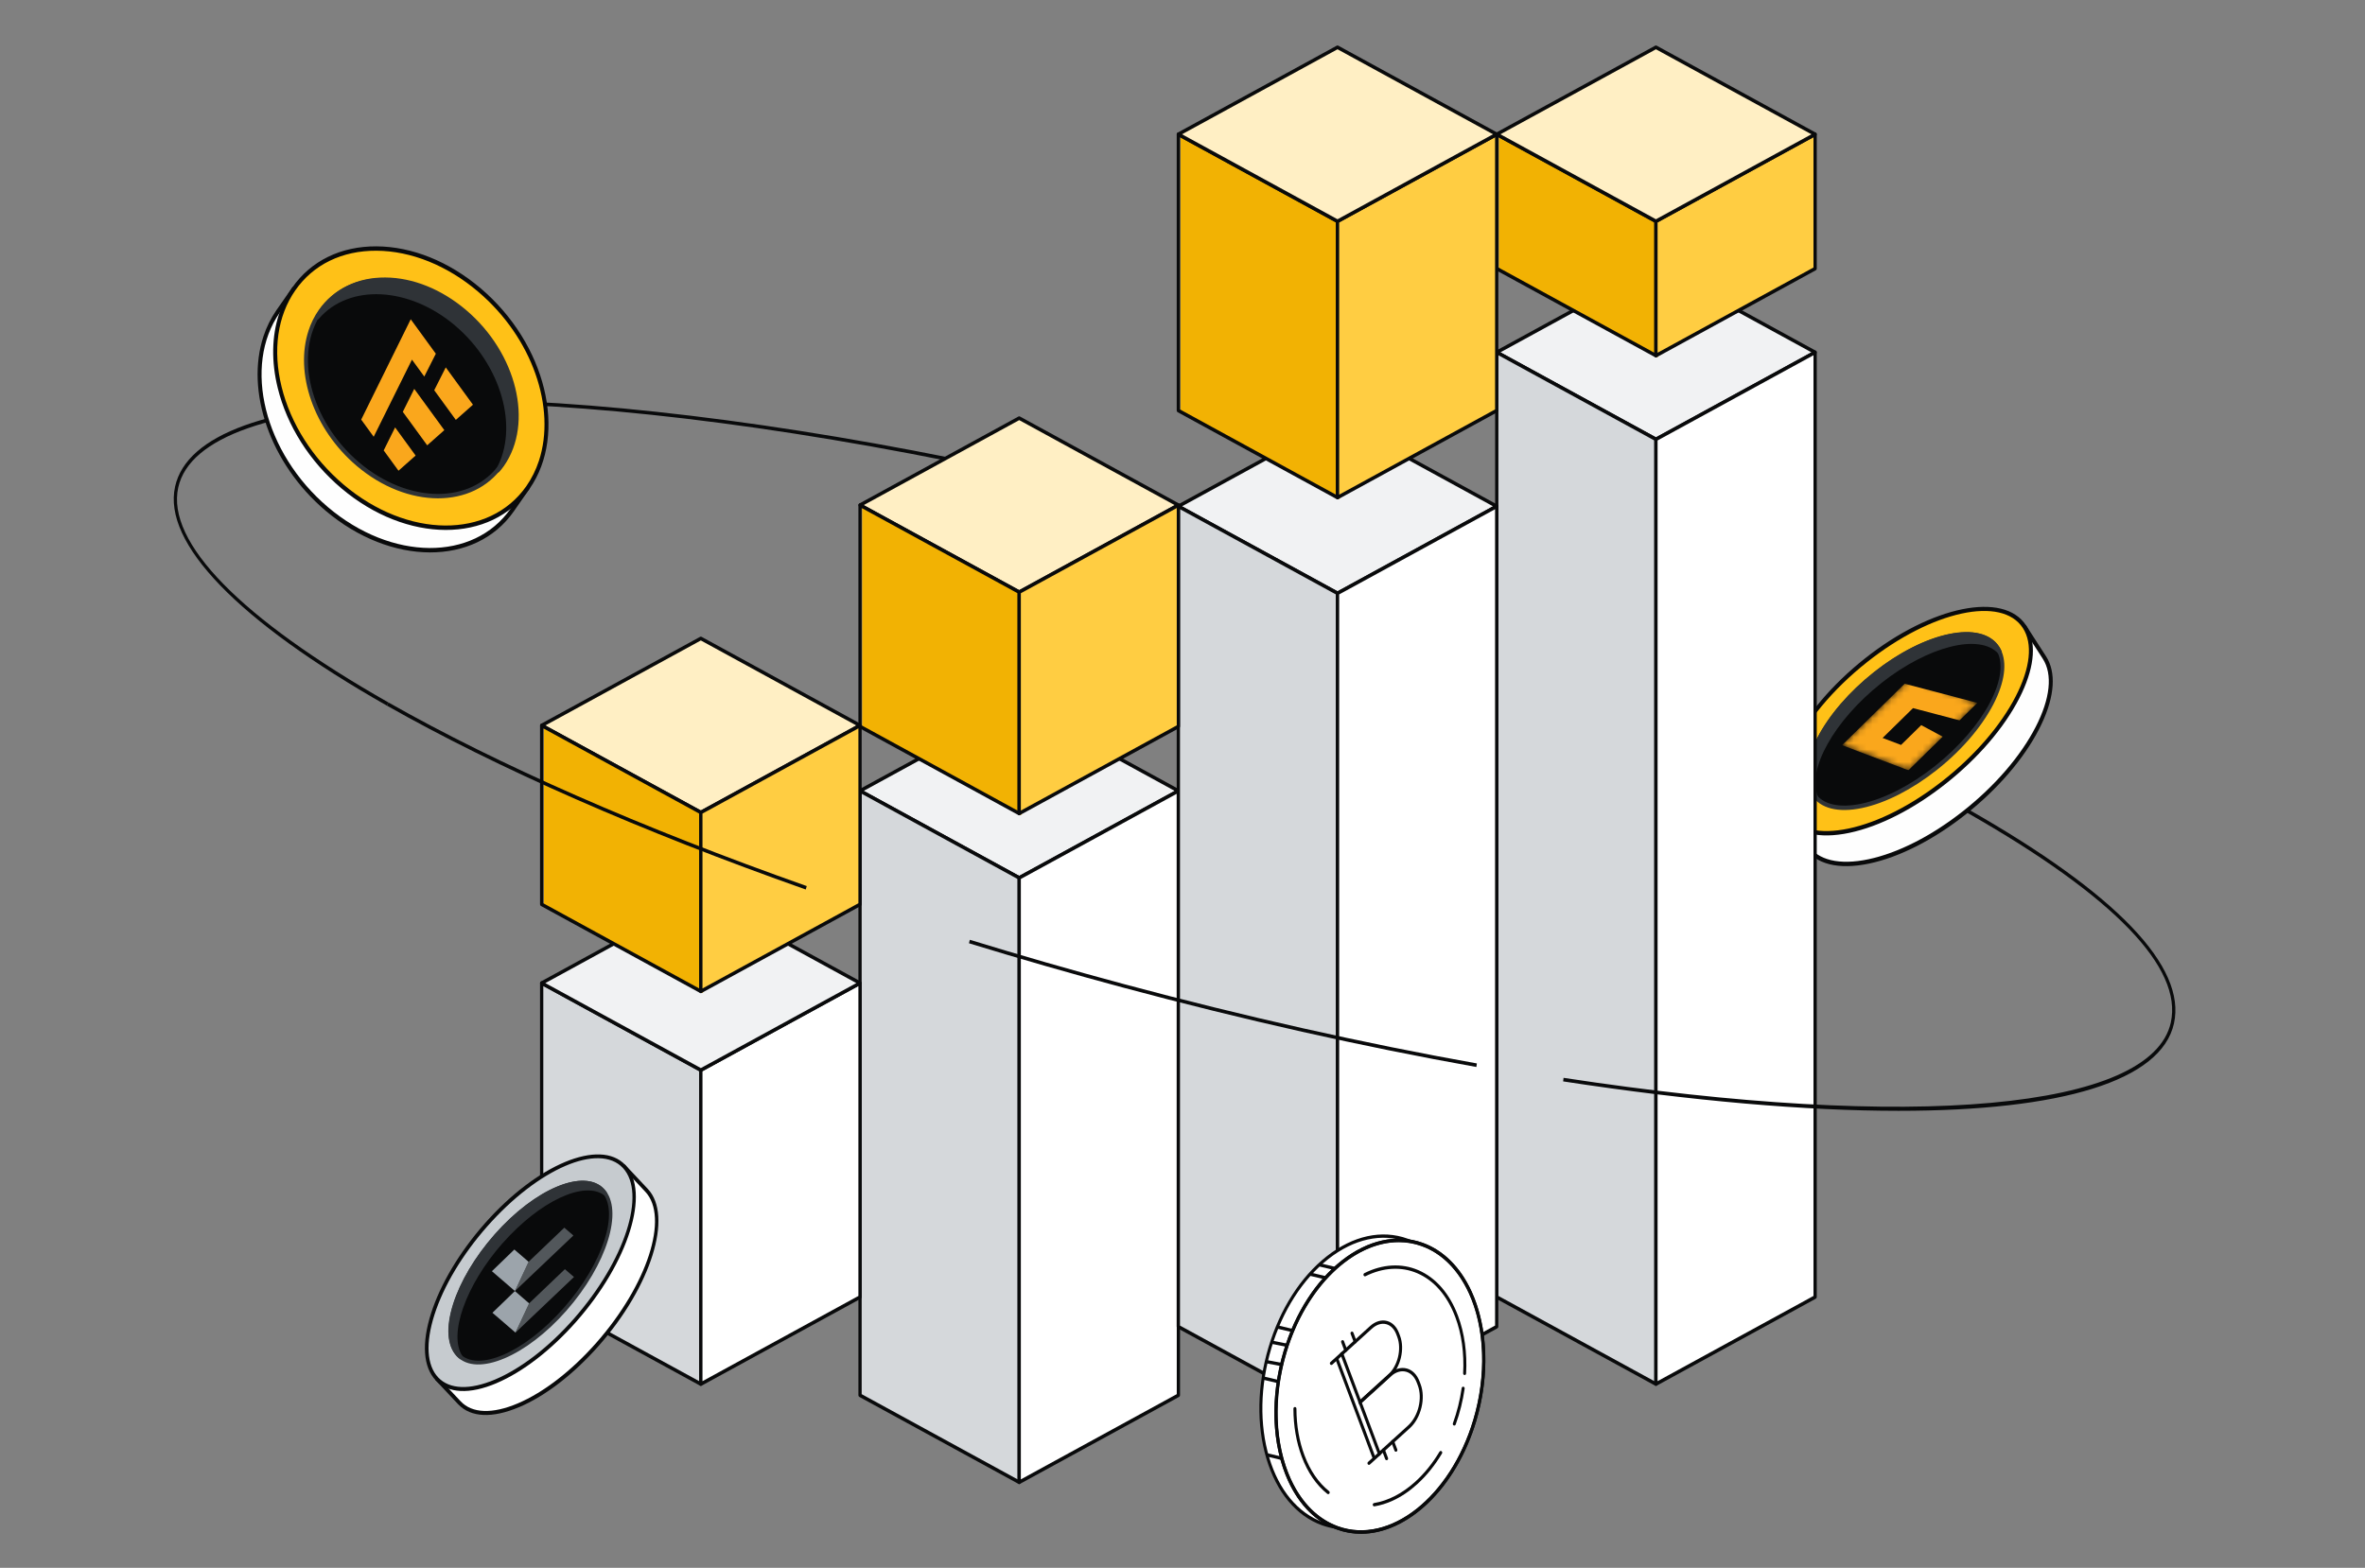<svg width="377" height="250" viewBox="0 0 377 250" fill="none" xmlns="http://www.w3.org/2000/svg">
  <rect x="0" y="0" width="377" height="250" fill="#808080" stroke="none"/>
  <path d="M287.927 134.895C291.384 140.252 302.692 137.873 313.181 129.573C323.669 121.278 329.37 110.203 325.909 104.844L322.748 99.945L284.766 129.997L287.927 134.895Z" fill="#FEFEFE"/>
  <path d="M325.467 115.406C325.331 115.695 325.189 115.987 325.036 116.283C322.607 120.998 318.462 125.819 313.351 129.861C308.243 133.906 302.775 136.69 297.961 137.7C293.061 138.731 289.401 137.809 287.656 135.1L284.496 130.202C284.394 130.044 284.429 129.828 284.569 129.713L322.551 99.662C322.62 99.607 322.705 99.587 322.787 99.603C322.87 99.618 322.945 99.671 322.99 99.745L326.151 104.644C327.795 107.185 327.545 110.983 325.467 115.406ZM288.169 134.695C289.765 137.166 293.2 137.991 297.843 137.014C302.57 136.016 307.947 133.275 312.984 129.29C318.021 125.304 322.106 120.564 324.488 115.938C326.831 111.394 327.236 107.526 325.639 105.049L322.662 100.434L285.192 130.08L288.169 134.695Z" fill="#090A0B"/>
  <path d="M322.732 99.945C319.273 94.586 307.967 96.969 297.48 105.268C286.992 113.566 281.295 124.637 284.754 129.997C288.213 135.356 299.519 132.972 310.006 124.674C320.493 116.375 326.191 105.304 322.732 99.945Z" fill="#FFC117"/>
  <path d="M322.302 110.509C322.166 110.799 322.024 111.091 321.873 111.382C319.446 116.093 315.299 120.918 310.187 124.961C305.08 129.005 299.612 131.789 294.801 132.802C289.906 133.834 286.242 132.91 284.497 130.202C280.944 124.696 286.686 113.382 297.298 104.984C307.909 96.586 319.435 94.237 322.988 99.743C324.63 102.288 324.382 106.083 322.304 110.505L322.302 110.509ZM285.724 119.766C283.84 123.775 283.458 127.393 285.009 129.796C286.607 132.274 290.045 133.095 294.684 132.115C299.409 131.122 304.784 128.374 309.819 124.393C314.856 120.408 318.941 115.668 321.319 111.039C323.659 106.493 324.068 102.628 322.468 100.154C319.114 94.962 307.984 97.385 297.655 105.556C292.105 109.946 287.899 115.115 285.714 119.765L285.724 119.766Z" fill="#090A0B"/>
  <path d="M318.433 103.343C315.757 99.198 307.012 101.042 298.9 107.461C290.788 113.88 286.38 122.444 289.056 126.589C291.732 130.734 300.477 128.89 308.589 122.471C316.701 116.052 321.109 107.488 318.433 103.343Z" fill="#090A0B"/>
  <path d="M318.121 111.574C316.381 115.277 313.098 119.331 308.767 122.759C304.808 125.892 300.572 128.052 296.838 128.84C293.021 129.644 290.164 128.919 288.796 126.798C287.428 124.678 287.732 121.451 289.655 117.711C291.539 114.054 294.754 110.318 298.715 107.181C302.676 104.045 306.91 101.889 310.644 101.101C314.461 100.297 317.318 101.022 318.686 103.142C320.002 105.181 319.691 108.231 318.121 111.574ZM289.876 118.714C288.373 121.912 288.165 124.622 289.307 126.387C290.524 128.274 293.156 128.903 296.72 128.154C300.364 127.387 304.515 125.267 308.399 122.192C316.357 115.893 320.739 107.534 318.168 103.549C316.951 101.662 314.318 101.034 310.754 101.783C307.109 102.554 302.96 104.67 299.075 107.744C295.191 110.819 292.036 114.479 290.198 118.047C290.084 118.271 289.975 118.492 289.874 118.707L289.876 118.714Z" fill="#2F3337"/>
  <path d="M299.671 108.654C307.391 102.549 315.676 100.584 318.771 103.98C318.676 103.758 318.564 103.542 318.435 103.342C315.759 99.198 307.013 101.043 298.901 107.458C290.788 113.878 286.38 122.443 289.056 126.587C289.185 126.787 289.335 126.972 289.494 127.147C287.596 122.808 291.959 114.763 299.675 108.656L299.671 108.654Z" fill="#2F3337"/>
  <path d="M319.059 104.145C319.036 104.194 319.004 104.234 318.964 104.268C318.838 104.364 318.669 104.352 318.559 104.231C315.574 100.955 307.389 103.01 299.908 108.91C299.896 108.924 299.883 108.932 299.872 108.947C292.383 114.873 287.956 122.803 289.792 127.002C289.857 127.155 289.813 127.339 289.691 127.438C289.564 127.538 289.396 127.521 289.287 127.401C289.096 127.192 288.943 126.994 288.814 126.794C287.442 124.672 287.748 121.451 289.673 117.707C291.557 114.05 294.774 110.309 298.733 107.177C306.974 100.657 315.933 98.851 318.707 103.14C318.842 103.348 318.964 103.581 319.07 103.83C319.112 103.933 319.11 104.048 319.065 104.143L319.059 104.145ZM299.46 108.412C299.46 108.412 299.485 108.389 299.496 108.375C306.168 103.099 313.216 100.862 317.188 102.492C313.828 100.015 306.218 102.114 299.095 107.747C295.205 110.824 292.055 114.481 290.216 118.054C288.812 120.778 288.314 123.181 288.742 125C288.638 120.322 292.814 113.682 299.46 108.412Z" fill="#2F3337"/>
  <mask id="mask0_7_4368" style="mask-type:luminance" maskUnits="userSpaceOnUse" x="285" y="98" width="37" height="36">
    <path d="M312.773 98.302L285.977 119.617L294.751 133.04L321.548 111.725L312.773 98.302Z" fill="white"/>
  </mask>
  <g mask="url(#mask0_7_4368)">
  </g>
  <g clip-path="url(#clip0_7_4368)">
    <mask id="mask1_7_4368" style="mask-type:luminance" maskUnits="userSpaceOnUse" x="293" y="108" width="23" height="15">
      <path d="M304.604 108.06L315.214 112.075L304.251 122.836L293.64 118.821L304.604 108.06Z" fill="white"/>
    </mask>
    <g mask="url(#mask1_7_4368)">
      <path d="M304.95 112.912L312.369 114.864L315.209 112.076L303.616 109.026L300.776 111.814L296.281 116.226L293.635 118.823L300.397 121.381L304.217 122.827L306.862 120.23L309.679 117.465L306.259 115.627L303.042 118.785L300.101 117.672L304.95 112.912Z" fill="#FAA71C"/>
    </g>
  </g>
  <path d="M162.467 139.98L187.841 126.107L162.467 112.234L137.094 126.107L162.467 139.98Z" fill="#F1F2F3"/>
  <path d="M162.47 140.27C162.431 140.27 162.391 140.26 162.354 140.24L136.98 126.367C136.892 126.318 136.836 126.219 136.836 126.11C136.836 126 136.892 125.901 136.98 125.852L162.354 111.979C162.427 111.939 162.513 111.939 162.586 111.979L187.959 125.852C188.047 125.901 188.104 126 188.104 126.11C188.104 126.219 188.047 126.318 187.959 126.367L162.586 140.24C162.549 140.26 162.509 140.27 162.47 140.27ZM137.682 126.11L162.47 139.662L187.257 126.11L162.47 112.557L137.682 126.11Z" fill="#090A0B"/>
  <path d="M137.094 222.482L162.467 236.355V139.979L137.094 126.105V222.482Z" fill="#D5D8DB"/>
  <path d="M162.47 236.644C162.431 236.644 162.391 236.634 162.354 236.614L136.98 222.741C136.892 222.692 136.836 222.593 136.836 222.484V126.108C136.836 126.009 136.883 125.917 136.959 125.864C137.034 125.811 137.131 125.806 137.212 125.851L162.586 139.724C162.674 139.772 162.73 139.872 162.73 139.981V236.357C162.73 236.456 162.683 236.548 162.607 236.6C162.565 236.63 162.517 236.644 162.47 236.644ZM137.356 222.306L162.21 235.894V140.159L137.356 126.571V222.306Z" fill="#090A0B"/>
  <path d="M187.842 222.482L162.469 236.355V139.979L187.842 126.105V222.482Z" fill="white"/>
  <path d="M162.471 236.644C162.424 236.644 162.376 236.63 162.334 236.6C162.258 236.548 162.211 236.456 162.211 236.357V139.981C162.211 139.872 162.267 139.772 162.355 139.724L187.729 125.851C187.81 125.806 187.906 125.811 187.982 125.864C188.058 125.917 188.105 126.009 188.105 126.108V222.484C188.105 222.593 188.049 222.692 187.961 222.741L162.587 236.614C162.55 236.634 162.51 236.644 162.471 236.644ZM162.731 140.159V235.894L187.585 222.306V126.571L162.731 140.159Z" fill="#090A0B"/>
  <path d="M263.967 70.051L289.341 56.178L263.967 42.305L238.594 56.178L263.967 70.051Z" fill="#F1F2F3"/>
  <path d="M263.97 70.341C263.931 70.341 263.891 70.331 263.854 70.311L238.48 56.437C238.392 56.388 238.336 56.289 238.336 56.18C238.336 56.071 238.392 55.971 238.48 55.923L263.854 42.05C263.927 42.009 264.013 42.009 264.086 42.05L289.459 55.923C289.547 55.971 289.604 56.071 289.604 56.18C289.604 56.289 289.547 56.388 289.459 56.437L264.086 70.311C264.049 70.331 264.009 70.341 263.97 70.341ZM239.182 56.18L263.97 69.733L288.757 56.18L263.97 42.628L239.182 56.18Z" fill="#090A0B"/>
  <path d="M238.594 206.82L263.967 220.693V70.053L238.594 56.18V206.82Z" fill="#D5D8DB"/>
  <path d="M263.97 220.983C263.931 220.983 263.891 220.973 263.854 220.953L238.48 207.079C238.392 207.031 238.336 206.931 238.336 206.822V56.182C238.336 56.083 238.383 55.991 238.459 55.939C238.535 55.885 238.631 55.88 238.712 55.925L264.086 69.799C264.174 69.847 264.23 69.947 264.23 70.056V220.696C264.23 220.795 264.183 220.887 264.107 220.94C264.065 220.969 264.017 220.983 263.97 220.983ZM238.856 206.644L263.71 220.233V70.234L238.856 56.645V206.644Z" fill="#090A0B"/>
  <path d="M289.342 206.82L263.969 220.693V70.053L289.342 56.18V206.82Z" fill="white"/>
  <path d="M263.971 220.983C263.924 220.983 263.876 220.969 263.834 220.94C263.758 220.887 263.711 220.795 263.711 220.696V70.056C263.711 69.947 263.767 69.847 263.855 69.799L289.229 55.925C289.31 55.88 289.406 55.885 289.482 55.939C289.558 55.991 289.605 56.083 289.605 56.182V206.822C289.605 206.931 289.549 207.031 289.461 207.079L264.087 220.953C264.05 220.973 264.01 220.983 263.971 220.983ZM264.231 70.234V220.233L289.085 206.644V56.645L264.231 70.234Z" fill="#090A0B"/>
  <path d="M213.21 94.602L238.583 80.728L213.21 66.856L187.836 80.728L213.21 94.602Z" fill="#F1F2F3"/>
  <path d="M213.212 94.891C213.173 94.891 213.133 94.882 213.096 94.862L187.722 80.988C187.634 80.939 187.578 80.84 187.578 80.731C187.578 80.621 187.634 80.522 187.722 80.474L213.096 66.601C213.169 66.56 213.255 66.56 213.328 66.601L238.702 80.474C238.79 80.522 238.846 80.621 238.846 80.731C238.846 80.84 238.79 80.939 238.702 80.988L213.328 94.862C213.291 94.882 213.251 94.891 213.212 94.891ZM188.425 80.731L213.212 94.284L238 80.731L213.212 67.178L188.425 80.731Z" fill="#090A0B"/>
  <path d="M302.642 177.126C287.854 177.126 269.804 175.585 249.172 172.434L249.244 171.866C304.987 180.376 342.983 176.92 346.042 163.057C347.967 154.342 337.052 142.952 313.602 129.607L313.841 129.098C337.525 142.575 348.535 154.194 346.548 163.193C344.524 172.362 328.628 177.126 302.642 177.126Z" fill="#090A0B"/>
  <path d="M187.836 211.544L213.21 225.417V94.603L187.836 80.731V211.544Z" fill="#D5D8DB"/>
  <path d="M213.212 225.707C213.173 225.707 213.133 225.697 213.096 225.677L187.722 211.804C187.634 211.755 187.578 211.656 187.578 211.547V80.733C187.578 80.633 187.625 80.541 187.701 80.489C187.777 80.436 187.874 80.431 187.954 80.476L213.328 94.349C213.416 94.398 213.472 94.497 213.472 94.606V225.42C213.472 225.519 213.425 225.611 213.349 225.663C213.308 225.693 213.259 225.707 213.212 225.707ZM188.099 211.369L212.952 224.957V94.784L188.099 81.195V211.369Z" fill="#090A0B"/>
  <path d="M238.585 211.544L213.211 225.417V94.603L238.585 80.731V211.544Z" fill="white"/>
  <path d="M213.213 225.707C213.166 225.707 213.118 225.693 213.076 225.663C213 225.611 212.953 225.519 212.953 225.42V94.606C212.953 94.497 213.009 94.398 213.097 94.349L238.471 80.476C238.552 80.431 238.648 80.436 238.724 80.489C238.8 80.541 238.847 80.633 238.847 80.733V211.547C238.847 211.656 238.791 211.755 238.703 211.804L213.329 225.677C213.293 225.697 213.253 225.707 213.213 225.707ZM213.474 94.784V224.957L238.327 211.369V81.195L213.474 94.784Z" fill="#090A0B"/>
  <path d="M86.344 206.823L111.717 220.696V170.631L86.344 156.758V206.823Z" fill="#D5D8DB"/>
  <path d="M111.72 220.985C111.681 220.985 111.641 220.975 111.604 220.955L86.23 207.082C86.142 207.033 86.086 206.934 86.086 206.824V156.76C86.086 156.661 86.133 156.569 86.209 156.517C86.284 156.463 86.381 156.458 86.462 156.503L111.836 170.376C111.924 170.425 111.98 170.524 111.98 170.633V220.698C111.98 220.798 111.933 220.89 111.857 220.942C111.815 220.971 111.767 220.985 111.72 220.985ZM86.606 206.647L111.46 220.235V170.811L86.606 157.223V206.647Z" fill="#090A0B"/>
  <path d="M137.092 206.823L111.719 220.696V170.631L137.092 156.758V206.823Z" fill="white"/>
  <path d="M111.721 220.985C111.674 220.985 111.626 220.971 111.584 220.942C111.508 220.89 111.461 220.798 111.461 220.698V170.633C111.461 170.524 111.517 170.425 111.605 170.376L136.979 156.503C137.06 156.458 137.156 156.463 137.232 156.517C137.308 156.569 137.355 156.661 137.355 156.76V206.824C137.355 206.934 137.299 207.033 137.211 207.082L111.837 220.955C111.8 220.975 111.76 220.985 111.721 220.985ZM111.981 170.811V220.235L136.835 206.647V157.223L111.981 170.811Z" fill="#090A0B"/>
  <path d="M111.717 170.629L137.091 156.756L111.717 142.883L86.344 156.756L111.717 170.629Z" fill="#F1F2F3"/>
  <path d="M111.72 170.919C111.681 170.919 111.641 170.909 111.604 170.889L86.23 157.016C86.142 156.967 86.086 156.868 86.086 156.759C86.086 156.65 86.142 156.55 86.23 156.502L111.604 142.628C111.677 142.588 111.763 142.588 111.836 142.628L137.209 156.502C137.297 156.55 137.354 156.65 137.354 156.759C137.354 156.868 137.297 156.967 137.209 157.016L111.836 170.889C111.799 170.909 111.759 170.919 111.72 170.919ZM86.932 156.759L111.72 170.311L136.507 156.759L111.72 143.206L86.932 156.759Z" fill="#090A0B"/>
  <path d="M232.7 225.811C236.424 213.328 232.669 200.771 224.313 197.765C215.956 194.759 206.163 202.442 202.439 214.926C198.715 227.409 202.47 239.967 210.826 242.973C219.183 245.979 228.976 238.295 232.7 225.811Z" fill="white"/>
  <path d="M220.02 242.64C216.899 244.067 213.702 244.283 210.746 243.22C206.63 241.739 203.477 237.962 201.87 232.583C200.269 227.232 200.388 220.931 202.204 214.839C204.021 208.747 207.321 203.59 211.495 200.317C215.691 197.027 220.268 196.027 224.384 197.508C228.501 198.988 231.653 202.766 233.261 208.144C234.861 213.495 234.742 219.797 232.925 225.889C231.109 231.98 227.809 237.138 223.635 240.41C222.455 241.336 221.244 242.08 220.023 242.638L220.02 242.64ZM202.661 215.001C200.878 220.986 200.756 227.17 202.326 232.412C203.887 237.629 206.931 241.284 210.895 242.712C214.863 244.138 219.287 243.166 223.354 239.977C227.445 236.769 230.68 231.707 232.464 225.722C234.247 219.736 234.368 213.552 232.798 208.31C231.238 203.093 228.194 199.438 224.228 198.007C220.261 196.581 215.837 197.553 211.769 200.742C207.678 203.95 204.444 209.013 202.66 214.997L202.661 215.001Z" fill="#090A0B"/>
  <path d="M235.099 226.484C238.823 214 235.067 201.443 226.711 198.436C218.354 195.431 208.561 203.114 204.837 215.598C201.113 228.081 204.868 240.638 213.225 243.644C221.581 246.65 231.375 238.967 235.099 226.484Z" fill="white"/>
  <path d="M216.947 244.578C215.662 244.578 214.386 244.363 213.142 243.915C209.816 242.719 207.115 240.031 205.329 236.141C202.711 230.439 202.434 222.725 204.587 215.507C208.349 202.891 218.311 195.113 226.789 198.162C230.113 199.358 232.815 202.046 234.601 205.936C237.219 211.638 237.496 219.353 235.343 226.571C232.133 237.334 224.411 244.578 216.947 244.578ZM222.974 198.072C215.733 198.072 208.22 205.163 205.082 215.686C202.97 222.763 203.237 230.312 205.793 235.881C207.516 239.632 210.113 242.222 213.303 243.37C221.506 246.324 231.176 238.706 234.849 226.392C236.96 219.315 236.694 211.765 234.136 206.196C232.414 202.445 229.818 199.855 226.627 198.707C225.433 198.277 224.207 198.072 222.974 198.072Z" fill="#090A0B"/>
  <path d="M222.423 243.299C219.373 244.693 216.168 244.982 213.144 243.896C209.028 242.415 205.876 238.637 204.268 233.259C202.667 227.908 202.787 221.606 204.603 215.515C206.419 209.423 209.719 204.266 213.894 200.993C218.089 197.703 222.667 196.703 226.783 198.184C235.253 201.231 239.084 213.96 235.324 226.564C232.905 234.674 227.924 240.784 222.423 243.299ZM217.689 199.254C216.501 199.797 215.325 200.522 214.173 201.423C210.082 204.631 206.848 209.694 205.064 215.679C203.28 221.663 203.159 227.848 204.729 233.09C206.29 238.307 209.334 241.962 213.298 243.39C221.515 246.346 231.193 238.724 234.869 226.398C238.546 214.072 234.851 201.64 226.635 198.686C223.789 197.665 220.707 197.874 217.692 199.253L217.689 199.254Z" fill="#090A0B"/>
  <path d="M233.571 219.24C233.539 219.255 233.504 219.263 233.464 219.259C233.332 219.25 233.229 219.125 233.238 218.98C233.414 215.763 232.981 212.667 231.989 210.029C230.703 206.606 228.609 204.185 225.931 203.029C223.393 201.931 220.469 202.099 217.684 203.495C217.566 203.56 217.421 203.497 217.365 203.366C217.311 203.233 217.363 203.076 217.483 203.014C220.38 201.555 223.445 201.384 226.105 202.537C228.904 203.749 231.092 206.271 232.428 209.828C233.448 212.541 233.891 215.72 233.709 219.017C233.704 219.122 233.642 219.208 233.56 219.246L233.571 219.24Z" fill="#090A0B"/>
  <path d="M231.828 227.047C232.491 225.215 232.967 223.301 233.243 221.375L231.828 227.047Z" fill="white"/>
  <path d="M231.917 227.294C231.861 227.32 231.796 227.323 231.738 227.296C231.613 227.242 231.555 227.089 231.602 226.953C232.256 225.145 232.727 223.256 233.003 221.338C233.026 221.194 233.147 221.093 233.278 221.117C233.409 221.141 233.498 221.276 233.478 221.419C233.198 223.373 232.717 225.301 232.049 227.146C232.023 227.215 231.977 227.267 231.917 227.294Z" fill="#090A0B"/>
  <path d="M222.004 239.294C221.044 239.733 220.071 240.037 219.102 240.193C218.971 240.215 218.847 240.115 218.83 239.97C218.814 239.825 218.903 239.692 219.034 239.67C221.282 239.304 223.556 238.126 225.605 236.261C227.059 234.943 228.354 233.335 229.464 231.482C229.537 231.361 229.687 231.327 229.797 231.406C229.907 231.486 229.938 231.651 229.865 231.773C228.73 233.671 227.401 235.317 225.911 236.667C224.674 237.795 223.356 238.676 222.007 239.293L222.004 239.294Z" fill="#090A0B"/>
  <path d="M211.814 238.231C211.74 238.265 211.65 238.256 211.58 238.2C209.823 236.795 208.45 234.798 207.5 232.267C206.634 229.962 206.188 227.388 206.18 224.622C206.18 224.476 206.285 224.356 206.42 224.355C206.552 224.356 206.661 224.47 206.661 224.619C206.672 227.319 207.106 229.823 207.949 232.066C208.865 234.505 210.183 236.424 211.868 237.774C211.976 237.859 211.998 238.028 211.92 238.144C211.894 238.186 211.857 238.215 211.818 238.233L211.814 238.231Z" fill="#090A0B"/>
  <path d="M216.702 224.024L213.609 215.794L218.382 211.46C219.226 210.693 220.219 210.395 221.111 210.637C221.963 210.87 222.643 211.56 223.026 212.581L223.184 213.001C223.978 215.115 223.261 218.067 221.589 219.589L216.703 224.027L216.702 224.024ZM214.19 215.952L216.897 223.158L221.282 219.179C222.806 217.798 223.458 215.116 222.74 213.205L222.582 212.784C222.259 211.924 221.694 211.345 220.993 211.153C220.242 210.947 219.421 211.203 218.686 211.872L214.188 215.957L214.19 215.952Z" fill="#090A0B"/>
  <path d="M219.786 232.23L216.508 223.504L221.371 219.087C222.264 218.274 223.319 217.96 224.263 218.216C225.165 218.461 225.884 219.194 226.29 220.274L226.458 220.72C227.3 222.96 226.539 226.093 224.764 227.711L219.787 232.233L219.786 232.23ZM217.088 223.663L219.982 231.365L224.457 227.301C226.079 225.822 226.779 222.962 226.013 220.924L225.845 220.477C225.5 219.557 224.895 218.936 224.148 218.731C223.342 218.511 222.465 218.782 221.678 219.497L217.09 223.666L217.088 223.663Z" fill="#090A0B"/>
  <path d="M212.326 217.632C212.231 217.676 212.116 217.648 212.047 217.557C211.963 217.443 211.976 217.276 212.08 217.183L213.788 215.634C213.888 215.542 214.04 215.557 214.127 215.67C214.215 215.783 214.198 215.951 214.094 216.044L212.387 217.593C212.369 217.609 212.346 217.623 212.326 217.632Z" fill="#090A0B"/>
  <path d="M214.62 215.546C214.499 215.602 214.357 215.537 214.306 215.404L213.799 214.054C213.749 213.92 213.808 213.763 213.93 213.707C214.051 213.652 214.194 213.717 214.244 213.85L214.751 215.2C214.801 215.334 214.742 215.491 214.62 215.546Z" fill="#090A0B"/>
  <path d="M216.121 214.187C215.999 214.243 215.857 214.178 215.806 214.044L215.299 212.694C215.249 212.561 215.308 212.404 215.43 212.348C215.551 212.292 215.694 212.357 215.744 212.491L216.251 213.841C216.301 213.975 216.242 214.132 216.121 214.187Z" fill="#090A0B"/>
  <path d="M221.128 232.82C221.007 232.875 220.864 232.811 220.814 232.677L220.307 231.327C220.257 231.193 220.316 231.036 220.437 230.981C220.559 230.925 220.701 230.99 220.752 231.124L221.259 232.473C221.309 232.608 221.25 232.764 221.128 232.82Z" fill="#090A0B"/>
  <path d="M222.606 231.468C222.485 231.523 222.342 231.458 222.292 231.325L221.784 229.971C221.733 229.838 221.793 229.681 221.914 229.625C222.036 229.57 222.178 229.634 222.228 229.768L222.737 231.121C222.787 231.255 222.728 231.412 222.606 231.468Z" fill="#090A0B"/>
  <path d="M218.318 233.562C218.223 233.605 218.108 233.577 218.04 233.487C217.955 233.373 217.969 233.206 218.073 233.113L219.78 231.564C219.88 231.472 220.032 231.487 220.12 231.6C220.207 231.713 220.19 231.881 220.086 231.974L218.379 233.523C218.361 233.539 218.339 233.552 218.318 233.562Z" fill="#090A0B"/>
  <path d="M213.304 216.512L212.859 216.715L218.844 232.644L219.289 232.44L213.304 216.512Z" fill="#090A0B"/>
  <path d="M201.903 216.859L201.82 217.381L204.259 217.847L204.342 217.325L201.903 216.859Z" fill="#090A0B"/>
  <path d="M202.766 213.766L202.68 214.287L205.134 214.776L205.221 214.255L202.766 213.766Z" fill="#090A0B"/>
  <path d="M201.54 219.504L201.438 220.022L203.787 220.582L203.89 220.065L201.54 219.504Z" fill="#090A0B"/>
  <path d="M202.001 231.723L201.898 232.24L204.327 232.818L204.429 232.3L202.001 231.723Z" fill="#090A0B"/>
  <path d="M208.907 202.914L208.805 203.432L211.281 204.02L211.383 203.502L208.907 202.914Z" fill="#090A0B"/>
  <path d="M210.431 201.434L210.328 201.951L212.744 202.528L212.847 202.01L210.431 201.434Z" fill="#090A0B"/>
  <path d="M203.681 211.336L203.578 211.854L206.038 212.44L206.141 211.922L203.681 211.336Z" fill="#090A0B"/>
  <path d="M111.717 129.547L137.091 115.674L111.717 101.801L86.344 115.674L111.717 129.547Z" fill="#FFEFC4"/>
  <path d="M111.72 129.836C111.681 129.836 111.641 129.826 111.604 129.806L86.23 115.933C86.142 115.885 86.086 115.785 86.086 115.676C86.086 115.567 86.142 115.467 86.23 115.419L111.604 101.546C111.677 101.506 111.763 101.506 111.836 101.546L137.209 115.419C137.297 115.467 137.354 115.567 137.354 115.676C137.354 115.785 137.297 115.885 137.209 115.933L111.836 129.806C111.799 129.826 111.759 129.836 111.72 129.836ZM86.932 115.676L111.72 129.228L136.507 115.676L111.72 102.124L86.932 115.676Z" fill="#090A0B"/>
  <path d="M86.688 144.47L112.061 158.343V129.814L86.688 115.941V144.47Z" fill="#F2B203"/>
  <path d="M111.72 158.366C111.681 158.366 111.641 158.357 111.604 158.336L86.23 144.463C86.142 144.415 86.086 144.315 86.086 144.206V115.678C86.086 115.578 86.133 115.486 86.209 115.434C86.284 115.381 86.381 115.377 86.462 115.421L111.836 129.294C111.924 129.342 111.98 129.442 111.98 129.551V158.079C111.98 158.179 111.933 158.271 111.857 158.323C111.815 158.352 111.767 158.366 111.72 158.366ZM86.606 144.028L111.46 157.617V129.729L86.606 116.14V144.028Z" fill="#090A0B"/>
  <path d="M137.092 144.204L111.719 158.077V129.549L137.092 115.676V144.204Z" fill="#FFCD42"/>
  <path d="M111.721 158.366C111.674 158.366 111.626 158.352 111.584 158.323C111.508 158.271 111.461 158.179 111.461 158.079V129.551C111.461 129.442 111.517 129.342 111.605 129.294L136.979 115.421C137.06 115.377 137.156 115.381 137.232 115.434C137.308 115.486 137.355 115.578 137.355 115.678V144.206C137.355 144.315 137.299 144.415 137.211 144.463L111.837 158.336C111.8 158.357 111.76 158.366 111.721 158.366ZM111.981 129.729V157.617L136.835 144.028V116.14L111.981 129.729Z" fill="#090A0B"/>
  <path d="M235.344 170.138C217.188 166.896 198.245 162.636 179.04 157.478C170.778 155.258 162.508 152.88 154.461 150.409L154.601 149.855C162.642 152.325 170.906 154.702 179.164 156.92C198.355 162.075 217.285 166.331 235.426 169.571L235.344 170.138Z" fill="#090A0B"/>
  <path d="M128.442 141.837C102.243 132.588 79.157 122.45 61.68 112.518L61.918 112.008C79.37 121.926 102.429 132.051 128.601 141.29L128.442 141.837Z" fill="#090A0B"/>
  <path d="M61.675 112.518C37.91 99.014 25.918 86.612 27.909 77.597C29.744 69.281 42.881 64.51 65.897 63.8C88.07 63.114 118.546 66.394 151.694 73.033L151.601 73.598C82.657 59.791 32 61.491 28.414 77.733C26.486 86.464 38.384 98.637 61.913 112.008L61.675 112.518Z" fill="#090A0B"/>
  <path d="M73.236 223.681C77.165 227.867 87.03 223.679 95.267 214.324C103.507 204.975 107.004 194.002 103.075 189.817L99.483 185.992L69.641 219.859L73.232 223.683L73.236 223.681Z" fill="white"/>
  <path d="M82.747 224.374L82.74 224.377C78.491 226.183 75.057 226.026 73.065 223.945C73.054 223.936 73.041 223.923 73.03 223.914L69.438 220.09C69.384 220.031 69.352 219.949 69.352 219.867C69.351 219.781 69.38 219.7 69.435 219.641L99.277 185.775C99.39 185.649 99.573 185.649 99.689 185.768L103.281 189.592C107.316 193.892 103.819 205.088 95.482 214.552C91.472 219.107 86.952 222.595 82.753 224.38L82.747 224.374ZM73.404 223.418C73.404 223.418 73.427 223.436 73.439 223.449C75.255 225.382 78.484 225.498 82.536 223.78L82.543 223.777C86.666 222.025 91.108 218.588 95.064 214.101C103.178 204.891 106.685 194.101 102.874 190.042L99.492 186.439L70.054 219.847L73.407 223.417L73.404 223.418Z" fill="#090A0B"/>
  <path d="M91.677 210.51C99.918 201.159 103.413 190.186 99.485 186.002C95.557 181.817 85.692 186.005 77.451 195.355C69.211 204.706 65.716 215.679 69.644 219.864C73.572 224.049 83.437 219.861 91.677 210.51Z" fill="#C6CBCF"/>
  <path d="M79.155 220.553L79.144 220.558C74.874 222.374 71.423 222.206 69.44 220.089C67.453 217.973 67.193 214.191 68.708 209.438C70.198 204.766 73.228 199.684 77.239 195.129C85.576 185.669 95.647 181.466 99.682 185.766C103.718 190.066 100.22 201.261 91.88 210.727C87.869 215.278 83.349 218.767 79.15 220.552L79.155 220.553ZM77.656 195.576C73.698 200.068 70.717 205.064 69.254 209.648C67.818 214.153 68.028 217.697 69.844 219.63C71.659 221.563 74.888 221.68 78.936 219.964L78.947 219.959C83.067 218.208 87.514 214.774 91.469 210.287C99.583 201.077 103.091 190.287 99.284 186.227C95.475 182.172 85.774 186.364 77.659 195.574L77.656 195.576Z" fill="#090A0B"/>
  <path d="M90.072 208.794C96.446 201.561 99.15 193.074 96.112 189.837C93.073 186.6 85.442 189.84 79.068 197.073C72.694 204.306 69.99 212.793 73.028 216.03C76.067 219.267 83.698 216.028 90.072 208.794Z" fill="#090A0B"/>
  <path d="M80.431 216.588C77.214 217.955 74.418 217.951 72.822 216.253C69.672 212.901 72.38 204.19 78.856 196.843C85.332 189.495 93.161 186.245 96.311 189.6C99.46 192.952 96.752 201.662 90.276 209.01C87.085 212.635 83.562 215.262 80.432 216.592L80.431 216.588ZM79.272 197.285C73.019 204.379 70.309 212.68 73.229 215.793C76.147 218.901 83.61 215.66 89.862 208.562C96.116 201.468 98.826 193.167 95.906 190.055C92.987 186.946 85.524 190.187 79.272 197.285Z" fill="#2F3337"/>
  <path d="M79.939 197.996C86.006 191.113 93.203 187.849 96.505 190.334C96.384 190.153 96.254 189.981 96.106 189.82C93.069 186.585 85.436 189.825 79.06 197.058C72.685 204.29 69.983 212.779 73.02 216.014C73.166 216.171 73.331 216.31 73.499 216.435C71.135 212.886 73.874 204.869 79.937 197.988L79.939 197.996Z" fill="#2F3337"/>
  <path d="M73.594 216.735C73.507 216.772 73.409 216.764 73.326 216.703C73.123 216.553 72.951 216.403 72.805 216.246C71.252 214.589 71.046 211.639 72.222 207.933C73.378 204.308 75.725 200.369 78.836 196.837C85.313 189.49 93.145 186.238 96.293 189.59C96.442 189.754 96.583 189.931 96.724 190.145C96.808 190.268 96.798 190.441 96.698 190.556C96.6 190.671 96.441 190.688 96.327 190.6C93.132 188.196 86.018 191.544 80.133 198.222C80.118 198.237 80.102 198.253 80.085 198.265C74.234 204.932 71.438 212.82 73.719 216.249C73.803 216.373 73.789 216.548 73.692 216.662C73.663 216.697 73.626 216.722 73.586 216.738L73.594 216.735ZM88.945 189.79C85.906 191.082 82.425 193.687 79.257 197.283C76.202 200.749 73.901 204.606 72.774 208.145C71.916 210.841 71.821 213.086 72.477 214.642C71.684 210.452 74.478 203.718 79.718 197.77C79.733 197.754 79.748 197.739 79.769 197.725C85.006 191.806 91.026 188.541 94.844 189.286C93.365 188.576 91.285 188.795 88.945 189.79Z" fill="#2F3337"/>
  <mask id="mask2_7_4368" style="mask-type:luminance" maskUnits="userSpaceOnUse" x="69" y="185" width="31" height="37">
    <path d="M87.986 185.432L69.758 211.152L81.577 221.345L99.805 195.624L87.986 185.432Z" fill="white"/>
  </mask>
  <g mask="url(#mask2_7_4368)">
    <path d="M84.263 201.202L81.991 199.242L78.414 202.702L82.083 205.865L84.263 201.202Z" fill="#9CA4AB"/>
    <g opacity="0.5">
      <path d="M91.401 197.008L89.955 195.762L84.258 201.205L82.078 205.869L91.401 197.008Z" fill="#9CA4AB"/>
    </g>
    <g opacity="0.5">
      <path d="M91.495 203.625L90.049 202.379L84.352 207.823L82.172 212.486L91.495 203.625Z" fill="#9CA4AB"/>
    </g>
    <path d="M84.349 207.827L82.077 205.867L78.5 209.327L82.169 212.49L84.349 207.827Z" fill="#9CA4AB"/>
  </g>
  <path d="M44.334 49.655C38.308 58.307 41.779 72.403 52.087 81.142C62.394 89.88 75.638 89.955 81.668 81.304L84.164 77.724L46.831 46.07L44.335 49.65L44.334 49.655Z" fill="#FEFEFE"/>
  <path d="M41.995 53.636C42.485 52.151 43.173 50.749 44.063 49.46C44.066 49.451 44.073 49.444 44.08 49.437L46.576 45.856C46.682 45.699 46.884 45.676 47.023 45.791L84.354 77.45C84.421 77.506 84.466 77.589 84.476 77.683C84.486 77.777 84.465 77.868 84.413 77.943L81.918 81.523C75.792 90.31 62.321 90.268 51.889 81.425C42.989 73.88 39.131 62.328 41.994 53.64L41.995 53.636ZM44.597 49.844C44.597 49.844 44.592 49.861 44.581 49.867C38.673 58.352 42.122 72.255 52.274 80.861C62.426 89.467 75.498 89.568 81.409 81.089L83.708 77.79L46.882 46.563L44.592 49.846L44.597 49.844Z" fill="#090A0B"/>
  <path d="M54.596 77.557C64.905 86.296 78.147 86.368 84.174 77.718C90.201 69.068 86.729 54.97 76.421 46.231C66.112 37.492 52.869 37.419 46.842 46.07C40.815 54.72 44.287 68.818 54.596 77.557Z" fill="#FFC117"/>
  <path d="M44.476 50.092C44.977 48.572 45.68 47.152 46.58 45.861C49.557 41.59 54.331 39.253 60.017 39.282C65.674 39.314 71.561 41.684 76.605 45.956C87.036 54.8 90.543 69.145 84.416 77.937C78.29 86.728 64.823 86.684 54.392 77.841C49.349 73.569 45.757 67.897 44.275 61.878C43.233 57.653 43.318 53.606 44.474 50.097L44.476 50.092ZM85.905 73.488C88.673 65.087 84.892 53.865 76.215 46.509C71.286 42.328 65.531 40.01 60.013 39.979C54.526 39.95 49.935 42.186 47.084 46.283C44.232 50.379 43.453 55.845 44.89 61.686C46.334 67.56 49.849 73.095 54.781 77.278C64.933 85.885 78.001 85.984 83.912 77.505C84.772 76.267 85.433 74.921 85.905 73.488Z" fill="#090A0B"/>
  <path d="M57.06 74.014C65.034 80.774 75.278 80.83 79.939 74.139C84.601 67.448 81.916 56.543 73.942 49.783C65.968 43.022 55.724 42.967 51.062 49.658C46.401 56.349 49.086 67.253 57.06 74.014Z" fill="#090A0B"/>
  <path d="M49.181 52.71C49.565 51.546 50.103 50.449 50.805 49.443C55.567 42.61 66.031 42.638 74.132 49.503C82.234 56.37 84.949 67.518 80.19 74.353C75.432 81.189 64.965 81.159 56.863 74.293C49.954 68.434 46.961 59.464 49.186 52.711L49.181 52.71ZM81.213 70.836C83.344 64.37 80.429 55.726 73.741 50.06C65.918 43.431 55.855 43.344 51.307 49.869C46.763 56.396 49.426 67.099 57.247 73.733C65.069 80.362 75.133 80.449 79.68 73.924C80.341 72.976 80.85 71.938 81.213 70.836Z" fill="#2F3337"/>
  <path d="M72.592 51.719C80.18 58.154 82.974 68.332 79.213 75.067C79.463 74.773 79.709 74.468 79.937 74.145C84.599 67.451 81.916 56.55 73.94 49.784C65.966 43.024 55.721 42.964 51.059 49.658C50.835 49.982 50.627 50.323 50.438 50.666C55.373 44.925 65.008 45.285 72.597 51.716L72.592 51.719Z" fill="#2F3337"/>
  <path d="M50.29 50.47C50.29 50.47 50.305 50.426 50.32 50.407C50.53 50.032 50.744 49.684 50.961 49.367C53.279 46.04 56.991 44.219 61.416 44.246C65.805 44.27 70.377 46.113 74.289 49.427C82.389 56.298 85.103 67.446 80.345 74.281C80.133 74.581 79.891 74.893 79.599 75.23C79.488 75.36 79.3 75.38 79.174 75.269C79.043 75.157 79.009 74.958 79.096 74.804C82.781 68.207 79.904 58.156 72.553 51.921C72.539 51.91 72.522 51.893 72.509 51.878C65.163 45.684 55.647 45.223 50.822 50.833C50.711 50.964 50.525 50.979 50.398 50.873C50.284 50.778 50.246 50.617 50.293 50.476L50.29 50.47ZM81.367 70.769C83.497 64.302 80.578 55.657 73.896 49.989C70.094 46.768 65.657 44.979 61.405 44.951C57.952 44.929 54.962 46.081 52.786 48.222C58.185 44.713 66.414 45.826 72.941 51.363C72.955 51.373 72.972 51.39 72.986 51.405C79.478 56.937 82.547 65.388 80.876 72.024C81.061 71.615 81.226 71.196 81.368 70.764L81.367 70.769Z" fill="#2F3337"/>
  <path d="M63.523 75.059L66.253 72.64L62.984 68.152L61.164 71.82L63.523 75.059Z" fill="#FAA71C"/>
  <path d="M72.663 66.953L75.393 64.533L71.058 58.582L69.219 62.224L72.663 66.953Z" fill="#FAA71C"/>
  <path d="M57.578 66.909L59.57 69.644L65.67 57.346L67.635 60.044L69.474 56.402L65.474 50.91L57.578 66.909Z" fill="#FAA71C"/>
  <path d="M68.099 71.008L70.828 68.588L66.035 62.008L64.211 65.67L68.099 71.008Z" fill="#FAA71C"/>
  <path d="M162.467 94.414L187.841 80.541L162.467 66.668L137.094 80.541L162.467 94.414Z" fill="#FFEFC4"/>
  <path d="M162.47 94.703C162.431 94.703 162.391 94.693 162.354 94.673L136.98 80.8C136.892 80.752 136.836 80.652 136.836 80.543C136.836 80.434 136.892 80.335 136.98 80.286L162.354 66.413C162.427 66.373 162.513 66.373 162.586 66.413L187.959 80.286C188.047 80.335 188.104 80.434 188.104 80.543C188.104 80.652 188.047 80.752 187.959 80.8L162.586 94.673C162.549 94.693 162.509 94.703 162.47 94.703ZM137.682 80.543L162.47 94.095L187.257 80.543L162.47 66.991L137.682 80.543Z" fill="#090A0B"/>
  <path d="M137.438 116.104L162.811 129.977V94.682L137.438 80.809V116.104Z" fill="#F2B203"/>
  <path d="M162.47 130.001C162.431 130.001 162.391 129.991 162.354 129.971L136.98 116.097C136.892 116.049 136.836 115.949 136.836 115.84V80.545C136.836 80.446 136.883 80.354 136.959 80.302C137.034 80.249 137.131 80.243 137.212 80.288L162.586 94.161C162.674 94.21 162.73 94.309 162.73 94.418V129.714C162.73 129.813 162.683 129.905 162.607 129.958C162.565 129.987 162.517 130.001 162.47 130.001ZM137.356 115.662L162.21 129.251V94.596L137.356 81.008V115.662Z" fill="#090A0B"/>
  <path d="M187.842 115.838L162.469 129.711V94.416L187.842 80.543V115.838Z" fill="#FFCD42"/>
  <path d="M162.471 130.001C162.424 130.001 162.376 129.987 162.334 129.958C162.258 129.905 162.211 129.813 162.211 129.714V94.418C162.211 94.309 162.267 94.21 162.355 94.161L187.729 80.288C187.81 80.243 187.906 80.249 187.982 80.302C188.058 80.354 188.105 80.446 188.105 80.545V115.84C188.105 115.949 188.049 116.049 187.961 116.097L162.587 129.971C162.55 129.991 162.51 130.001 162.471 130.001ZM162.731 94.596V129.251L187.585 115.662V81.008L162.731 94.596Z" fill="#090A0B"/>
  <path d="M238.938 43.098L264.311 56.971V35.549L238.938 21.676V43.098Z" fill="#F2B203"/>
  <path d="M263.97 56.995C263.931 56.995 263.891 56.985 263.854 56.965L238.48 43.091C238.392 43.043 238.336 42.943 238.336 42.834V21.412C238.336 21.313 238.383 21.221 238.459 21.169C238.535 21.115 238.631 21.111 238.712 21.155L264.086 35.028C264.174 35.077 264.23 35.176 264.23 35.285V56.708C264.23 56.807 264.183 56.899 264.107 56.952C264.065 56.981 264.017 56.995 263.97 56.995ZM238.856 42.656L263.71 56.245V35.463L238.856 21.875V42.656Z" fill="#090A0B"/>
  <path d="M289.342 42.832L263.969 56.705V35.283L289.342 21.41V42.832Z" fill="#FFCD42"/>
  <path d="M263.971 56.995C263.924 56.995 263.876 56.981 263.834 56.952C263.758 56.899 263.711 56.807 263.711 56.708V35.285C263.711 35.176 263.767 35.077 263.855 35.028L289.229 21.155C289.31 21.111 289.406 21.115 289.482 21.169C289.558 21.221 289.605 21.313 289.605 21.412V42.834C289.605 42.943 289.549 43.043 289.461 43.091L264.087 56.965C264.05 56.985 264.01 56.995 263.971 56.995ZM264.231 35.463V56.245L289.085 42.656V21.875L264.231 35.463Z" fill="#090A0B"/>
  <path d="M263.967 35.281L289.341 21.408L263.967 7.535L238.594 21.408L263.967 35.281Z" fill="#FFEFC4"/>
  <path d="M263.97 35.57C263.931 35.57 263.891 35.561 263.854 35.54L238.48 21.668C238.392 21.619 238.336 21.52 238.336 21.41C238.336 21.301 238.392 21.202 238.48 21.153L263.854 7.28C263.927 7.24 264.013 7.24 264.086 7.28L289.459 21.153C289.547 21.202 289.604 21.301 289.604 21.41C289.604 21.52 289.547 21.619 289.459 21.668L264.086 35.54C264.049 35.561 264.009 35.57 263.97 35.57ZM239.182 21.41L263.97 34.963L288.757 21.41L263.97 7.858L239.182 21.41Z" fill="#090A0B"/>
  <path d="M188.18 65.728L213.553 79.602V35.549L188.18 21.676V65.728Z" fill="#F2B203"/>
  <path d="M213.212 79.626C213.173 79.626 213.133 79.616 213.096 79.596L187.722 65.722C187.634 65.673 187.578 65.574 187.578 65.465V21.412C187.578 21.313 187.625 21.221 187.701 21.169C187.777 21.115 187.874 21.111 187.954 21.155L213.328 35.028C213.416 35.077 213.472 35.176 213.472 35.285V79.338C213.472 79.438 213.425 79.53 213.349 79.582C213.308 79.611 213.259 79.626 213.212 79.626ZM188.099 65.287L212.952 78.876V35.463L188.099 21.875V65.287Z" fill="#090A0B"/>
  <path d="M238.585 65.463L213.211 79.336V35.283L238.585 21.41V65.463Z" fill="#FFCD42"/>
  <path d="M213.213 79.626C213.166 79.626 213.118 79.611 213.076 79.582C213 79.53 212.953 79.438 212.953 79.338V35.285C212.953 35.176 213.009 35.077 213.097 35.028L238.471 21.155C238.552 21.111 238.648 21.115 238.724 21.169C238.8 21.221 238.847 21.313 238.847 21.412V65.465C238.847 65.574 238.791 65.673 238.703 65.722L213.329 79.596C213.293 79.616 213.253 79.626 213.213 79.626ZM213.474 35.463V78.876L238.327 65.287V21.875L213.474 35.463Z" fill="#090A0B"/>
  <path d="M213.21 35.281L238.583 21.408L213.21 7.535L187.836 21.408L213.21 35.281Z" fill="#FFEFC4"/>
  <path d="M213.212 35.57C213.173 35.57 213.133 35.561 213.096 35.54L187.722 21.668C187.634 21.619 187.578 21.52 187.578 21.41C187.578 21.301 187.634 21.202 187.722 21.153L213.096 7.28C213.169 7.24 213.255 7.24 213.328 7.28L238.702 21.153C238.79 21.202 238.846 21.301 238.846 21.41C238.846 21.52 238.79 21.619 238.702 21.668L213.328 35.54C213.291 35.561 213.251 35.57 213.212 35.57ZM188.425 21.41L213.212 34.963L238 21.41L213.212 7.858L188.425 21.41Z" fill="#090A0B"/>
  <defs>
    <clipPath id="clip0_7_4368">
      <rect width="20.406" height="14.625" fill="white" transform="matrix(0.985 0.171 -0.142 0.99 295.414 106.461)"/>
    </clipPath>
  </defs>
</svg>
